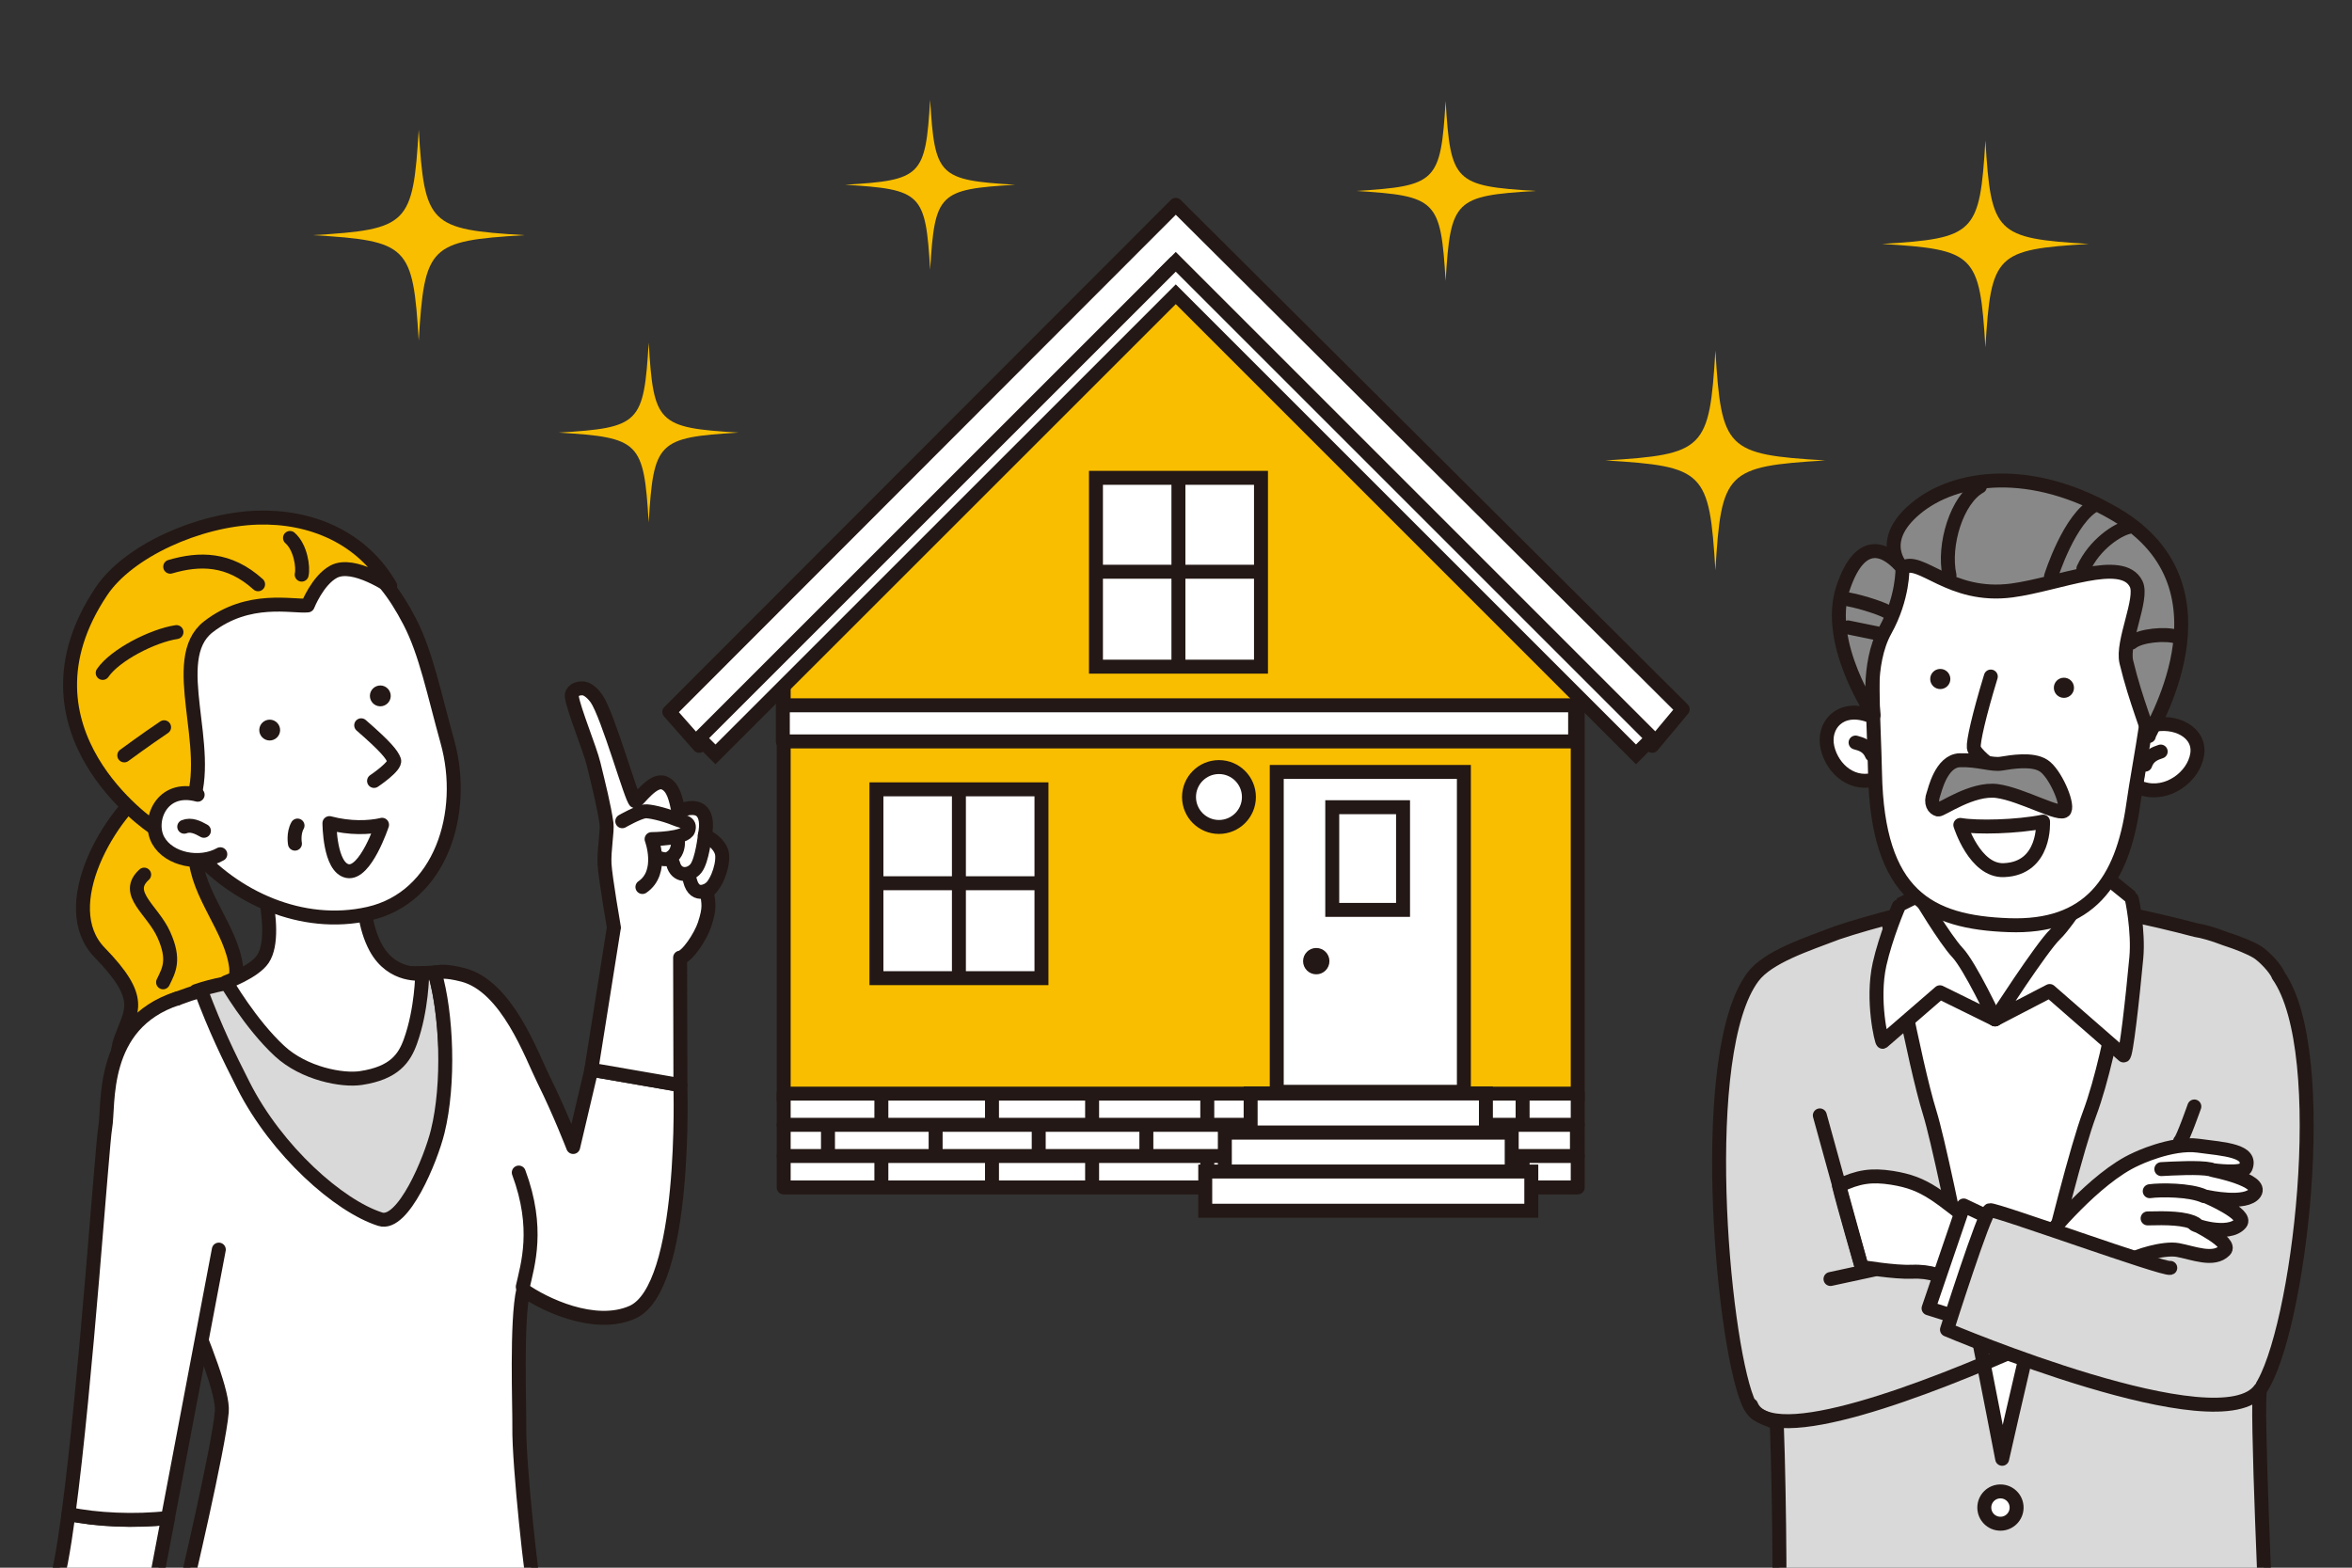 <?xml version="1.0" encoding="UTF-8"?>
<svg xmlns="http://www.w3.org/2000/svg" xmlns:xlink="http://www.w3.org/1999/xlink" version="1.1" viewBox="0 0 300 200">
  <rect x="0" y="0" width="300" height="200" fill="#333333" stroke="none"/>
  <defs>
    <style>
      .cls-1, .cls-2, .cls-3, .cls-4, .cls-5 {
        fill: none;
      }

      .cls-6, .cls-7, .cls-8, .cls-9, .cls-10, .cls-2, .cls-11, .cls-12, .cls-4, .cls-5, .cls-13 {
        stroke-linejoin: round;
      }

      .cls-6, .cls-7, .cls-8, .cls-9, .cls-10, .cls-11, .cls-12, .cls-3, .cls-4, .cls-5, .cls-14, .cls-13 {
        stroke: #231815;
      }

      .cls-6, .cls-7, .cls-8, .cls-9, .cls-2, .cls-11, .cls-12, .cls-4, .cls-5, .cls-13 {
        stroke-linecap: round;
      }

      .cls-6, .cls-7, .cls-10, .cls-14 {
        fill: #fff;
      }

      .cls-6, .cls-9, .cls-2, .cls-12, .cls-4, .cls-13 {
        stroke-width: 1.78px;
      }

      .cls-7, .cls-8, .cls-10, .cls-11, .cls-3, .cls-5, .cls-14 {
        stroke-width: 1.78px;
      }

      .cls-8, .cls-9, .cls-15 {
        fill: #f9be00;
      }

      .cls-2 {
        stroke: #fff;
      }

      .cls-16 {
        fill: #231815;
      }

      .cls-11, .cls-12 {
        fill: #d9d9d9;
      }

      .cls-3, .cls-14 {
        stroke-miterlimit: 10;
      }

      .cls-17 {
        clip-path: url(#clippath);
      }

      .cls-13 {
        fill: #888;
      }
    </style>
    <clipPath id="clippath">
      <rect class="cls-1" y="48.94" width="300" height="151.06"/>
    </clipPath>
  </defs>
  <!-- Generator: Adobe Illustrator 28.6.0, SVG Export Plug-In . SVG Version: 1.2.0 Build 709)  -->
  <g>
    <g id="_x36_">
      <g>
        <g>
          <path class="cls-15" d="M66.87,30c-12.13.74-12.72,1.33-13.46,13.46-.74-12.13-1.33-12.72-13.46-13.46,12.13-.74,12.72-1.33,13.46-13.46.74,12.13,1.33,12.72,13.46,13.46Z"/>
          <path class="cls-15" d="M129.48,23.57c-9.76.59-10.24,1.07-10.84,10.84-.59-9.76-1.07-10.24-10.84-10.84,9.76-.59,10.24-1.07,10.84-10.84.59,9.76,1.07,10.24,10.84,10.84Z"/>
          <path class="cls-15" d="M266.44,31.12c-11.89.72-12.48,1.31-13.2,13.2-.72-11.89-1.31-12.48-13.2-13.2,11.89-.72,12.48-1.31,13.2-13.2.72,11.89,1.31,12.48,13.2,13.2Z"/>
          <path class="cls-15" d="M232.81,58.74c-12.63.77-13.25,1.39-14.01,14.01-.77-12.63-1.39-13.25-14.01-14.01,12.63-.77,13.25-1.39,14.01-14.01.77,12.63,1.39,13.25,14.01,14.01Z"/>
          <path class="cls-15" d="M94.21,55.19c-10.33.63-10.84,1.13-11.47,11.47-.63-10.33-1.13-10.84-11.47-11.47,10.33-.63,10.84-1.13,11.47-11.47.63,10.33,1.13,10.84,11.47,11.47Z"/>
          <path class="cls-15" d="M195.86,24.36c-10.33.63-10.84,1.13-11.47,11.47-.63-10.33-1.13-10.84-11.47-11.47,10.33-.63,10.84-1.13,11.47-11.47.63,10.33,1.13,10.84,11.47,11.47Z"/>
        </g>
        <g>
          <polygon class="cls-8" points="201.24 84.21 191.79 75.09 190.71 74.01 190.71 73.78 190.48 73.78 149.14 32.44 106.66 75.09 99.96 81.76 99.96 140.32 201.24 140.32 201.24 84.21"/>
          <rect class="cls-7" x="99.96" y="139.52" width="101.28" height="11.97"/>
          <polygon class="cls-7" points="149.97 26.14 85.37 90.82 89.19 95.15 149.97 34.38 210.74 95.15 214.63 90.49 149.97 26.14"/>
          <rect class="cls-14" x="144.4" y="36.91" width="4.1" height="0" transform="translate(16.79 114.37) rotate(-45)"/>
          <polygon class="cls-14" points="149.97 33.4 147.9 35.47 147.9 35.47 149.97 33.4"/>
          <polygon class="cls-14" points="149.97 33.4 89.19 94.17 91.26 96.24 149.97 37.54 208.67 96.24 210.74 94.17 149.97 33.4"/>
          <circle class="cls-14" cx="155.48" cy="101.68" r="3.82"/>
          <g>
            <rect class="cls-14" x="139.79" y="60.96" width="21.05" height="24.09"/>
            <line class="cls-14" x1="139.79" y1="72.94" x2="160.83" y2="72.94"/>
            <line class="cls-14" x1="150.31" y1="85.05" x2="150.31" y2="60.96"/>
          </g>
          <g>
            <rect class="cls-14" x="111.79" y="100.7" width="21.05" height="24.09"/>
            <line class="cls-14" x1="111.79" y1="112.68" x2="132.83" y2="112.68"/>
            <line class="cls-14" x1="122.31" y1="124.79" x2="122.31" y2="100.7"/>
          </g>
          <rect class="cls-10" x="99.85" y="89.98" width="101.06" height="4.61"/>
          <line class="cls-7" x1="201.24" y1="143.5" x2="99.96" y2="143.5"/>
          <line class="cls-7" x1="201.24" y1="147.48" x2="99.96" y2="147.48"/>
          <g>
            <line class="cls-3" x1="112.42" y1="139.7" x2="112.42" y2="143.28"/>
            <line class="cls-3" x1="119.34" y1="143.86" x2="119.34" y2="147.43"/>
            <line class="cls-3" x1="105.61" y1="143.86" x2="105.61" y2="147.43"/>
            <line class="cls-3" x1="112.42" y1="147.32" x2="112.42" y2="150.89"/>
          </g>
          <g>
            <line class="cls-3" x1="139.3" y1="139.7" x2="139.3" y2="143.28"/>
            <line class="cls-3" x1="146.22" y1="143.86" x2="146.22" y2="147.43"/>
            <line class="cls-3" x1="132.49" y1="143.86" x2="132.49" y2="147.43"/>
            <line class="cls-3" x1="139.3" y1="147.32" x2="139.3" y2="150.89"/>
            <line class="cls-3" x1="126.53" y1="139.7" x2="126.53" y2="143.28"/>
            <line class="cls-3" x1="126.53" y1="147.32" x2="126.53" y2="150.89"/>
          </g>
          <g>
            <line class="cls-3" x1="166.76" y1="139.7" x2="166.76" y2="143.28"/>
            <line class="cls-3" x1="173.68" y1="143.86" x2="173.68" y2="147.43"/>
            <line class="cls-3" x1="159.95" y1="143.86" x2="159.95" y2="147.43"/>
            <line class="cls-3" x1="166.76" y1="147.32" x2="166.76" y2="150.89"/>
            <line class="cls-3" x1="153.99" y1="139.7" x2="153.99" y2="143.28"/>
            <line class="cls-3" x1="153.99" y1="147.32" x2="153.99" y2="150.89"/>
          </g>
          <g>
            <line class="cls-3" x1="194.21" y1="139.7" x2="194.21" y2="143.28"/>
            <line class="cls-3" x1="201.14" y1="143.86" x2="201.14" y2="147.43"/>
            <line class="cls-3" x1="187.41" y1="143.86" x2="187.41" y2="147.43"/>
            <line class="cls-3" x1="194.21" y1="147.32" x2="194.21" y2="150.89"/>
            <line class="cls-3" x1="181.45" y1="139.7" x2="181.45" y2="143.28"/>
            <line class="cls-3" x1="181.45" y1="147.32" x2="181.45" y2="150.89"/>
          </g>
          <rect class="cls-14" x="162.85" y="98.48" width="23.87" height="40.81"/>
          <path class="cls-16" d="M169.57,122.62c0,.93-.75,1.68-1.68,1.68s-1.68-.75-1.68-1.68.75-1.68,1.68-1.68,1.68.75,1.68,1.68Z"/>
          <rect class="cls-14" x="169.93" y="102.98" width="9.03" height="13.1"/>
          <g>
            <rect class="cls-14" x="159.52" y="139.5" width="30.01" height="5"/>
            <rect class="cls-14" x="156.23" y="144.5" width="36.59" height="5"/>
            <rect class="cls-14" x="153.73" y="149.46" width="41.59" height="5"/>
          </g>
        </g>
        <g class="cls-17">
          <g>
            <path class="cls-11" d="M290.61,124.43c-.41-.97-1.86-2.45-2.69-2.97-.91-.56-2.39-1.15-4.14-1.72-1.52-.59-2.91-.97-3.7-1.08-5.79-1.55-12.3-2.78-12.35-2.78-8.93-.89-16.12-1.69-19.3-.79-3.32.93-9.48,2.35-14.07,3.9-3.89,1.49-8.82,3.05-10.77,5.64-7.17,9.55-3.96,45.77-.72,53.96.84,2.11,1.54,1.93,3.76,2.99.37,9.72.49,27.79.14,28.47-.42.85,16.4,2.13,28.84,2.49,16.3.48,33.6-2.2,33.6-2.2,0,0-1.5-32.25-.91-33.11,4.91-7.11,9.25-42.89,2.3-52.79Z"/>
            <path class="cls-7" d="M240.94,117.97s3.18,17.49,5.2,23.99c2.02,6.5,9.24,44.15,9.24,44.15,0,0,7.96-35.48,11.14-44.01,3.18-8.53,5.31-25.04,5.31-25.04l-30.89.9Z"/>
            <path class="cls-7" d="M264.34,104.42s-.73,10.34,2.01,14.56c2.75,4.23-.92,3.98-.92,3.98l-10.96,7.08-7.58-6.75s-4.57-.06-1.61-5.77c2.96-5.7,3.71-12.23,3.71-12.23"/>
            <path class="cls-7" d="M257.22,192.33c0,1.14-.92,2.06-2.06,2.06s-2.06-.92-2.06-2.06.92-2.06,2.06-2.06,2.06.92,2.06,2.06Z"/>
            <path class="cls-7" d="M243.83,162.25c4.78-.26,6.71,3.03,7.05,2.01.34-1.02,2.33-7,2.33-7-6.14-4.78-7.5-6.3-11.89-7-2.63-.41-4.32-.15-6.75,1.02.53,2.26,2.88,10.35,2.88,10.35,0,0,4.28.72,6.37.61Z"/>
            <path class="cls-7" d="M272.46,147.87s4.47-2.16,7.89-1.71c3.41.45,6.94.63,6.09,2.79-.34.87-4.15.34-4.15.34,0,0,6.41,1.27,5.31,2.9-1.08,1.6-6.05.51-6.05.51,0,0,5.17,2.22,4.23,3.36-1.52,1.82-6.28.17-5.93.06,0,0,4.91,2.37,3.92,3.39-1.4,1.45-4.02.32-5.99-.04-1.83-.33-5.38.8-6.18,1.37-.8.57-10.58-2.96-10.58-2.96,0,0,6.14-7.66,11.45-10.01Z"/>
            <line class="cls-5" x1="233.48" y1="163.17" x2="239" y2="161.98"/>
            <path class="cls-5" d="M258.01,171.82c-11.42,5.06-32.31,13.36-34.65,7.45"/>
            <line class="cls-5" x1="232.12" y1="142.3" x2="237.46" y2="161.64"/>
            <path class="cls-7" d="M280.04,156.12c-1.31-.74-3.73-.74-6.11-.68"/>
            <path class="cls-7" d="M281.14,152.6c-1.82-.83-5.6-.82-6.94-.63"/>
            <path class="cls-7" d="M281.94,149.18c-1.37-.3-4.81-.11-6.26-.03"/>
            <polyline class="cls-7" points="254.79 155.84 250.47 153.79 245.99 166.91 250.09 168.2"/>
            <path class="cls-11" d="M276.82,161.75c-.68.34-22.33-7.53-23.02-7.36-.68.17-5.46,15.24-5.46,15.24,0,0,34.96,14.83,39.97,7.58"/>
            <path class="cls-8" d="M278.07,145.6c.34-.23,1.82-4.44,1.82-4.44"/>
            <path class="cls-7" d="M254.47,130.05l6.97-3.62,9.42,8.22c.31.31,1.17-7.49,1.63-12.46.31-3.37-.56-7.69-.64-7.71l-4.07-3.29s-3.91,6.35-5.64,8c-1.73,1.65-7.67,10.86-7.67,10.86Z"/>
            <path class="cls-7" d="M254.47,130.05l-7.03-3.46-7.3,6.32c-.12.06-1.43-5.27-.4-9.91.77-3.43,2.48-7.56,2.56-7.57l2.44-1.22s3.31,5.58,4.94,7.32c1.63,1.74,4.8,8.52,4.8,8.52Z"/>
            <path class="cls-6" d="M274.31,92.58c3.12-.84,6.41.84,5.94,3.69-.46,2.85-3.8,5.32-6.94,4.35"/>
            <path class="cls-6" d="M273.63,97.55c.38-1.11,1.26-1.44,1.97-1.67"/>
            <path class="cls-6" d="M238.35,91.25c-3.64-1.28-5.89,1.29-5.26,4.11.64,2.82,3.35,5.11,6.43,3.94"/>
            <path class="cls-6" d="M238.75,96.28c-.45-1.09-1.35-1.36-2.07-1.55"/>
            <path class="cls-6" d="M239.57,78.87c-1.26,4.45-.53,13.35-.41,19.74.31,15.63,6.87,19.06,17.07,19.42,10.12.36,14.47-5.36,15.87-15.42.75-5.39,2.87-15.09,2.51-21.31-.45-7.89-4.79-15.29-19.8-14.89-9.44.25-12.98,4.41-15.25,12.45Z"/>
            <path class="cls-6" d="M253.93,86.31c-1.53,5.02-2.25,8.29-2.17,9.06.08.76,2.21,2.37,2.21,2.37"/>
            <path class="cls-16" d="M248.77,86.59c.02.71-.54,1.3-1.25,1.32-.71.02-1.3-.54-1.32-1.25-.02-.71.54-1.3,1.25-1.32.71-.02,1.3.54,1.32,1.25Z"/>
            <path class="cls-16" d="M264.54,87.71c.02.71-.54,1.3-1.25,1.32-.71.02-1.3-.54-1.32-1.25-.02-.71.54-1.3,1.25-1.32.71-.02,1.3.54,1.32,1.25Z"/>
            <path class="cls-2" d="M238.99,74.3s-1.01,4.27-1.81,5.84"/>
            <path class="cls-13" d="M242.66,72.46c2.27-1.56,6,3.93,13.96,2.87,5.92-.79,14.09-4.42,15.85-.83.92,1.88-1.87,7.39-1.25,9.96,1.18,4.94,3.1,9.46,2.86,9.45-.37-.01,11.93-18.76-4.21-28.27-10.75-6.33-20.48-4.99-25.55-.74-5.07,4.25-1.66,7.57-1.66,7.57Z"/>
            <path class="cls-13" d="M242.66,72.46s.12,3.78-2.2,7.96c-2.41,4.34-1.48,10.82-1.48,10.82,0,0-6.25-9.13-3.91-16.18,2.34-7.05,5.82-4.75,7.59-2.6Z"/>
            <path class="cls-4" d="M265.74,72.54c1.46-3.15,4.36-4.97,5.72-5.29"/>
            <path class="cls-4" d="M261.61,73.54s2.35-7.54,5.77-9.22"/>
            <path class="cls-4" d="M271.88,81.98c1.14-.94,4.39-1.2,5.77-.74"/>
            <path class="cls-4" d="M235.8,76.48c1.75.31,4.92,1.36,5.15,1.74"/>
            <line class="cls-4" x1="235.71" y1="80.04" x2="239.38" y2="80.79"/>
            <path class="cls-4" d="M248.66,73.41c-.85-3.88.95-9.72,3.88-11.34"/>
            <path class="cls-13" d="M246.62,101.3c.15-.39.97-4.23,3.35-4.31,2.38-.08,4.08.64,5.31.43,1.24-.2,3.96-.68,5.4.27,1.44.95,3.11,4.78,2.67,5.67-.44.89-5.42-2-8.6-2.44-3.18-.44-7.14,2.45-7.54,2.36-.53-.13-1.04-.77-.59-1.99Z"/>
            <path class="cls-6" d="M250.04,105.24c2.14.37,7.24.25,10.55-.42,0,0,.38,5.98-4.99,6.19-3.73.15-5.56-5.77-5.56-5.77Z"/>
          </g>
          <g>
            <path class="cls-9" d="M19.63,99.84c-5.64,3.81-12.64,15.79-6.92,21.68,5.73,5.89,4.05,7.39,2.73,10.97-1.32,3.58.49,7.72,3.85,8.38,3.35.66,2.65-6.14,6.03-8.38,2.97-1.96,5.09-6.69,4.8-9.11-.6-4.87-4.92-9.17-5.21-14.2-.29-5.03-.35-8.87-.35-8.87"/>
            <path class="cls-4" d="M18.39,111.58c-2.65,2.39,1.06,4.46,2.5,7.65,1.46,3.24.66,4.54-.09,6.09"/>
            <path class="cls-12" d="M36.52,192.33c.27-3.49.59-10.23.25-15.32-1.52-22.99-7.6-39.42-11.77-50.57,8.52-2.97,24.9-2,30.44-2.37,3.81,12.93-.89,43.8-.89,43.8,0,0,1.05,13.47,1.99,23.49-5.05,1.52-12.48,2.53-20.02.96Z"/>
            <path class="cls-6" d="M32.23,108s3.69,10.77,1.3,14.35c-1.1,1.65-4.67,2.95-4.67,2.95,0,0,3.06,5.33,6.8,8.79,3.12,2.89,8.01,3.81,10.39,3.44,4.25-.64,5.53-2.53,6.3-4.67,1.47-4.09,1.5-8.66,1.5-8.66,0,0-3.82.56-5.92-3.3-2.78-5.12-1.12-13.18-1.12-13.18"/>
            <path class="cls-6" d="M75.43,136.47l-2.32,9.86s-1.72-4.46-3.77-8.58c-1.51-3.02-4.63-11.92-10.29-13.38-2.38-.61-3-.35-3.61-.31,1.55,5.26,1.89,14.2.39,20.29-.88,3.59-4.41,12.12-7.33,11.19-5.27-1.67-13.2-8.7-17.44-17.05-1.94-3.83-3.52-7.06-5.42-12.11-1.97.56-3.77,1.24-5.45,2.1-3.23,1.66-5.14,12.7-4.23,16.36,2.96,11.83,12.72,30.64,12.33,35.27-.39,4.63-4.76,23.1-4.76,23.1,0,0,45.02.82,44.77.31-.4-.79-2.14-16.77-2.06-21.48.04-2.32-.41-13.52.51-17.49,2.55,1.82,9.07,4.99,13.89,2.87,7.03-3.09,6.14-28.99,6.14-28.99l-11.37-1.97Z"/>
            <path class="cls-9" d="M58.56,149.94"/>
            <path class="cls-6" d="M52.25,79.29c2.09,4.01,3.12,9.25,4.8,15.27,2.57,9.15-.87,19.94-10.03,22.01-8.53,1.93-17.2-2.14-22.38-8.21-3.46-4.05-7.4-12.74-7.47-18.83-.07-6.09,8.79-18.62,17.96-19.76,8.98-1.12,13.34,2.27,17.12,9.52Z"/>
            <path class="cls-9" d="M49.76,74.74c.16.28-4.61-3.2-7.21-1.8-2.04,1.1-3.3,4.3-3.3,4.3-1.94.2-7.55-1.27-12.69,2.74-5.28,4.12.78,15.46-2.16,22.79-1.53,3.82-4.91,2.74-4.91,2.74,0,0-18.46-12.29-6.55-30.08,3.42-5.11,12.36-9.15,19.91-9.39,6.79-.21,13.34,2.5,16.92,8.7Z"/>
            <path class="cls-16" d="M33.07,93.11c-.01.74.57,1.34,1.3,1.36.74.01,1.34-.57,1.36-1.3.01-.74-.57-1.34-1.3-1.36-.74-.01-1.34.57-1.36,1.3Z"/>
            <path class="cls-16" d="M47.18,88.75c-.01.74.57,1.34,1.3,1.36.74.01,1.34-.57,1.36-1.3.01-.74-.57-1.34-1.3-1.36-.74-.01-1.34.57-1.36,1.3Z"/>
            <path class="cls-6" d="M46.07,92.53c3.14,2.73,3.93,3.73,4.2,4.47.27.74-2.56,2.63-2.56,2.63"/>
            <path class="cls-6" d="M25.21,101.39c-4.66-1.25-6.41,3.36-5.03,5.83,1.38,2.47,5.32,3.22,7.92,1.76"/>
            <path class="cls-6" d="M23.5,105.47c.86-.34,1.72.07,2.51.52"/>
            <path class="cls-4" d="M32.92,74.54c-3.71-3.35-7.46-3.34-11.21-2.24"/>
            <path class="cls-4" d="M22.51,80.64c-3,.45-7.83,2.9-9.41,5.21"/>
            <path class="cls-4" d="M38.48,73.31c.22-.91-.12-3.48-1.49-4.68"/>
            <path class="cls-4" d="M20.93,92.78c-2.3,1.54-5.08,3.59-5.08,3.59"/>
            <path class="cls-6" d="M37.95,105.32c-.57,1.01-.33,2.31-.33,2.31"/>
            <g>
              <path class="cls-6" d="M78.31,118.36s-1.1-6.35-1.2-8.1c-.1-1.75.38-4.24.25-5.2-.3-2.16-.99-4.89-1.64-7.57-.46-1.92-2.53-6.91-2.78-8.58-.11-.73.66-1.18,1.5-1.08.61.07,1.32.82,1.63,1.27,1.5,2.15,4.51,13.01,4.99,13.14.43-.2,2.26-2.93,3.65-2.36,1.2.5,1.49,2.05,1.84,3.7,0,0,1.03-.68,2.2-.45,1.92.39,1.15,3.44,1.15,3.44,0,0,2.13.99,2.22,2.58.09,1.59-.9,4.05-1.97,4.52.23,1.64.43,2.09-.27,4.25-.52,1.59-2.25,4.16-3.13,4.25l.04,16.27-11.37-1.97,2.88-18.12Z"/>
              <path class="cls-6" d="M89.91,106.57s-.35,3.21-1.14,4.21c-.79,1-2.49,1.12-2.92-.61"/>
              <path class="cls-6" d="M90.65,113.31s-2.01,1.56-2.65-1.01"/>
              <path class="cls-6" d="M86.37,106.51s.63,2.27-1.11,3.05c-.57.26-1.74-.32-1.74-.32"/>
              <path class="cls-6" d="M79.37,104.77s1.99-1.14,2.88-1.26c.52-.07,2.41.35,3.85.94,1.06.44,2.04.39,1.7,1.44-.37,1.15-4.69,1.16-4.69,1.16,0,0,1.59,4.23-1.17,6.11"/>
            </g>
            <path class="cls-6" d="M66.68,164.17c.62-2.8,2.14-7.46-.51-14.58"/>
            <g>
              <path class="cls-6" d="M8.74,193.13c-.64,4.72-1.28,8.32-1.91,9.8l12.78.34,1.83-9.64c-4.12.48-9.23.26-12.69-.51Z"/>
              <path class="cls-6" d="M22.6,127.38c-9.95,3.26-8.66,13.64-9.18,16.47-.4,2.2-2.46,32.71-4.69,49.29,3.47.77,8.57.99,12.69.51l6.49-34.23"/>
            </g>
            <path class="cls-6" d="M48.73,105.23c-1.69.38-4.09.47-6.71-.22,0,0,0,5.68,2.31,6.12,2.3.44,4.4-5.91,4.4-5.91Z"/>
          </g>
        </g>
      </g>
    </g>
  </g>
</svg>